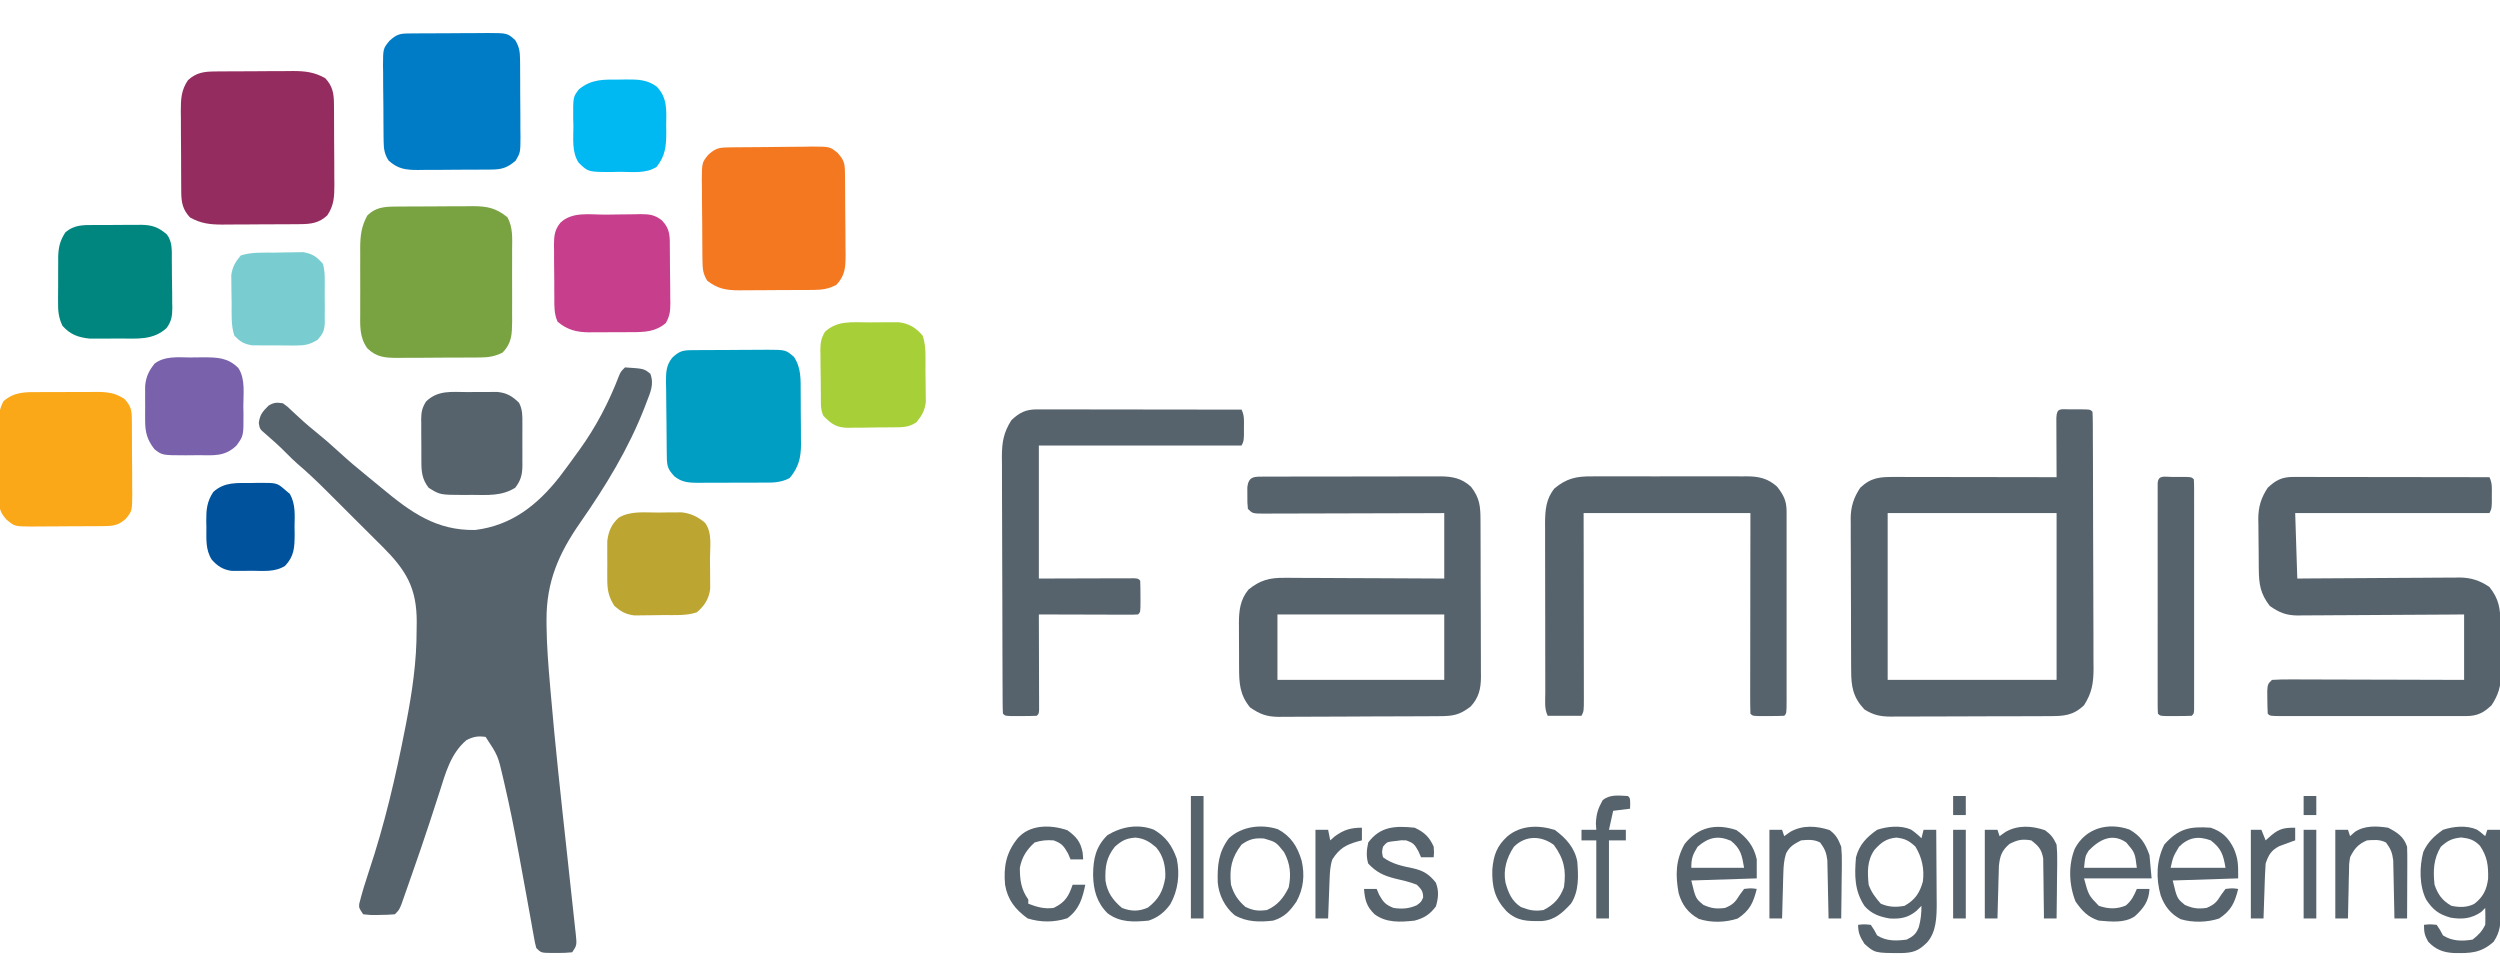 <svg xmlns="http://www.w3.org/2000/svg" width="1184" height="462"><path d="M0 0 C8.974 0.579 8.974 0.579 12 3 C13.882 7.97 12 11.871 10.188 16.562 C9.871 17.395 9.555 18.227 9.229 19.084 C1.568 38.702 -9.221 56.305 -21.22 73.53 C-31.41 88.184 -37.272 101.583 -37.168 119.719 C-37.165 120.542 -37.161 121.366 -37.158 122.214 C-37.061 131.68 -36.323 141.074 -35.5 150.5 C-35.376 151.963 -35.376 151.963 -35.25 153.455 C-33.1 178.773 -30.312 204.031 -27.56 229.289 C-26.913 235.228 -26.271 241.167 -25.635 247.106 C-25.298 250.25 -24.956 253.394 -24.606 256.537 C-24.272 259.54 -23.95 262.545 -23.633 265.551 C-23.535 266.39 -23.438 267.23 -23.338 268.095 C-22.772 273.657 -22.772 273.657 -25 277 C-27.594 277.277 -29.913 277.373 -32.5 277.312 C-33.534 277.317 -33.534 277.317 -34.59 277.322 C-39.733 277.267 -39.733 277.267 -42 275 C-42.611 272.721 -42.611 272.721 -43.126 269.833 C-43.323 268.748 -43.521 267.663 -43.725 266.545 C-43.933 265.359 -44.141 264.174 -44.355 262.953 C-44.814 260.423 -45.273 257.893 -45.732 255.363 C-45.973 254.022 -46.213 252.682 -46.453 251.342 C-47.667 244.564 -48.917 237.793 -50.172 231.023 C-50.295 230.361 -50.417 229.698 -50.544 229.015 C-52.479 218.587 -54.53 208.204 -56.938 197.875 C-57.195 196.75 -57.452 195.625 -57.718 194.466 C-60.159 183.886 -60.159 183.886 -66 175 C-69.704 174.495 -71.69 174.848 -75.062 176.5 C-82.579 182.897 -84.931 191.98 -87.821 201.051 C-89.096 205.047 -90.408 209.03 -91.715 213.016 C-91.982 213.835 -92.25 214.654 -92.526 215.497 C-95.197 223.655 -97.986 231.77 -100.833 239.868 C-101.36 241.369 -101.884 242.87 -102.406 244.372 C-103.132 246.461 -103.866 248.547 -104.602 250.633 C-105.017 251.818 -105.433 253.002 -105.862 254.223 C-107 257 -107 257 -109 259 C-111.548 259.225 -113.953 259.324 -116.5 259.312 C-117.19 259.329 -117.879 259.345 -118.59 259.361 C-120.594 259.363 -120.594 259.363 -124 259 C-126 256 -126 256 -125.885 254.127 C-124.594 248.99 -123.073 243.972 -121.386 238.95 C-113.915 216.696 -108.614 193.954 -104.125 170.938 C-103.98 170.195 -103.834 169.452 -103.684 168.687 C-100.804 153.875 -98.647 139.325 -98.688 124.188 C-98.671 122.956 -98.655 121.724 -98.639 120.455 C-98.63 104.449 -103.646 96.144 -114.726 85.022 C-115.566 84.189 -116.407 83.355 -117.273 82.496 C-118.156 81.614 -119.039 80.732 -119.948 79.823 C-122.279 77.496 -124.614 75.173 -126.952 72.853 C-129.311 70.506 -131.663 68.152 -134.016 65.799 C-135.83 63.989 -137.645 62.18 -139.461 60.371 C-140.298 59.535 -141.134 58.7 -141.996 57.839 C-146.288 53.581 -150.641 49.464 -155.244 45.544 C-157.077 43.933 -158.792 42.242 -160.5 40.5 C-163.656 37.286 -166.986 34.321 -170.398 31.383 C-172.974 29.159 -172.974 29.159 -173.438 26.312 C-172.901 22.25 -171.601 20.924 -168.801 18.102 C-166.302 16.573 -164.886 16.542 -162 17 C-159.711 18.652 -159.711 18.652 -157.375 20.938 C-153.87 24.261 -150.332 27.417 -146.562 30.438 C-142.759 33.513 -139.099 36.688 -135.5 40 C-131.147 43.997 -126.689 47.802 -122.086 51.508 C-119.741 53.402 -117.417 55.313 -115.102 57.242 C-101.456 68.569 -89.46 77.318 -71 77 C-53.81 74.927 -41.538 65.234 -31.108 51.992 C-28.337 48.377 -25.657 44.7 -23 41 C-22.537 40.364 -22.073 39.728 -21.596 39.073 C-13.781 28.265 -7.658 16.526 -2.875 4.07 C-2 2 -2 2 0 0 Z " fill="#56636C" transform="translate(296,174)"></path><path d="M0 0 C0.881 0.002 1.762 0.005 2.67 0.008 C3.597 0.002 4.524 -0.003 5.479 -0.008 C8.556 -0.022 11.633 -0.021 14.71 -0.019 C16.845 -0.023 18.98 -0.027 21.115 -0.032 C25.598 -0.039 30.08 -0.039 34.562 -0.034 C40.304 -0.028 46.045 -0.045 51.786 -0.068 C56.199 -0.083 60.612 -0.083 65.025 -0.08 C67.141 -0.081 69.257 -0.086 71.373 -0.096 C74.337 -0.109 77.3 -0.102 80.264 -0.09 C81.137 -0.098 82.01 -0.105 82.909 -0.113 C88.623 -0.064 92.981 0.779 97.37 4.782 C101.556 10.158 101.878 14.083 101.887 20.697 C101.894 21.986 101.894 21.986 101.902 23.3 C101.916 26.144 101.923 28.989 101.929 31.833 C101.934 33.81 101.94 35.786 101.946 37.763 C101.956 41.91 101.962 46.057 101.966 50.204 C101.971 55.513 101.995 60.823 102.024 66.132 C102.042 70.217 102.048 74.301 102.049 78.386 C102.052 80.343 102.06 82.3 102.073 84.257 C102.09 86.998 102.088 89.738 102.082 92.479 C102.091 93.285 102.1 94.091 102.11 94.921 C102.069 100.449 101.106 104.732 97.19 108.927 C91.88 112.988 88.826 113.438 82.256 113.459 C81.379 113.466 80.503 113.472 79.6 113.479 C76.69 113.499 73.78 113.51 70.87 113.52 C69.38 113.527 69.38 113.527 67.86 113.533 C62.6 113.554 57.34 113.568 52.08 113.577 C46.65 113.588 41.221 113.623 35.792 113.663 C31.615 113.689 27.438 113.697 23.26 113.701 C21.259 113.705 19.258 113.717 17.257 113.736 C14.452 113.76 11.648 113.759 8.842 113.752 C8.019 113.765 7.197 113.778 6.349 113.791 C0.677 113.74 -2.608 112.548 -7.274 109.282 C-12.156 103.245 -12.431 97.91 -12.442 90.384 C-12.446 89.631 -12.449 88.877 -12.453 88.101 C-12.458 86.513 -12.46 84.924 -12.46 83.336 C-12.462 80.922 -12.48 78.509 -12.499 76.095 C-12.502 74.545 -12.504 72.996 -12.505 71.446 C-12.512 70.732 -12.519 70.019 -12.527 69.283 C-12.5 63.31 -11.869 58.231 -8.024 53.532 C-2.506 49.017 2.089 47.842 9.118 47.942 C9.938 47.941 10.758 47.941 11.603 47.94 C14.298 47.942 16.992 47.966 19.686 47.989 C21.561 47.995 23.436 47.999 25.311 48.002 C30.233 48.013 35.155 48.043 40.077 48.076 C45.104 48.107 50.132 48.121 55.159 48.136 C65.015 48.168 74.87 48.221 84.726 48.282 C84.726 38.052 84.726 27.822 84.726 17.282 C81.979 17.293 79.233 17.303 76.404 17.314 C67.347 17.347 58.291 17.369 49.234 17.386 C43.741 17.396 38.249 17.41 32.756 17.433 C27.458 17.455 22.161 17.467 16.864 17.472 C14.839 17.476 12.814 17.483 10.79 17.494 C7.962 17.508 5.134 17.51 2.306 17.509 C1.462 17.516 0.619 17.524 -0.251 17.531 C-6.046 17.51 -6.046 17.51 -8.274 15.282 C-8.54 12.313 -8.54 12.313 -8.524 8.782 C-8.53 7.617 -8.535 6.452 -8.54 5.251 C-8.03 -0.448 -5.001 0.044 0 0 Z M5.726 65.282 C5.726 75.512 5.726 85.742 5.726 96.282 C31.796 96.282 57.866 96.282 84.726 96.282 C84.726 86.052 84.726 75.822 84.726 65.282 C58.656 65.282 32.586 65.282 5.726 65.282 Z " fill="#56636C" transform="translate(599.274,225.718)"></path><path d="M0 0 C0.703 0.004 1.405 0.008 2.129 0.012 C2.831 0.008 3.534 0.004 4.258 0 C9.502 0.01 9.502 0.01 10.629 1.137 C10.734 2.814 10.769 4.496 10.776 6.176 C10.783 7.268 10.79 8.361 10.798 9.486 C10.8 10.694 10.803 11.903 10.806 13.149 C10.812 14.414 10.819 15.679 10.826 16.982 C10.843 20.464 10.854 23.946 10.862 27.427 C10.867 29.604 10.873 31.78 10.88 33.956 C10.899 40.767 10.913 47.578 10.921 54.389 C10.931 62.246 10.957 70.102 10.998 77.959 C11.028 84.033 11.043 90.107 11.046 96.181 C11.048 99.808 11.057 103.434 11.082 107.061 C11.11 111.114 11.106 115.166 11.099 119.219 C11.112 120.414 11.124 121.608 11.138 122.839 C11.095 129.75 10.367 134.269 6.629 140.137 C1.42 145.092 -2.966 145.288 -9.878 145.298 C-10.747 145.303 -11.615 145.308 -12.51 145.313 C-15.387 145.328 -18.264 145.334 -21.141 145.34 C-23.14 145.346 -25.139 145.351 -27.138 145.357 C-31.332 145.368 -35.526 145.373 -39.72 145.377 C-45.09 145.382 -50.46 145.406 -55.83 145.435 C-59.961 145.454 -64.092 145.459 -68.222 145.46 C-70.202 145.463 -72.181 145.471 -74.161 145.484 C-76.933 145.502 -79.704 145.5 -82.476 145.493 C-83.291 145.502 -84.106 145.512 -84.946 145.521 C-89.828 145.485 -93.128 144.806 -97.371 142.137 C-102.742 136.468 -103.67 131.328 -103.662 123.71 C-103.668 122.873 -103.675 122.037 -103.682 121.175 C-103.701 118.416 -103.705 115.657 -103.707 112.898 C-103.713 110.974 -103.72 109.05 -103.727 107.126 C-103.739 103.093 -103.743 99.061 -103.742 95.029 C-103.741 89.874 -103.769 84.72 -103.803 79.565 C-103.826 75.59 -103.83 71.616 -103.828 67.641 C-103.831 65.741 -103.84 63.841 -103.855 61.942 C-103.875 59.278 -103.869 56.616 -103.857 53.952 C-103.868 53.175 -103.879 52.398 -103.891 51.598 C-103.828 46.036 -102.448 41.796 -99.371 37.137 C-94.252 32.268 -90.024 31.992 -83.228 32.023 C-81.984 32.023 -81.984 32.023 -80.714 32.023 C-77.971 32.023 -75.228 32.031 -72.484 32.039 C-70.583 32.041 -68.682 32.042 -66.78 32.043 C-61.774 32.047 -56.768 32.057 -51.762 32.068 C-46.655 32.078 -41.547 32.083 -36.439 32.088 C-26.417 32.099 -16.394 32.116 -6.371 32.137 C-6.376 31.203 -6.382 30.269 -6.387 29.307 C-6.404 25.854 -6.417 22.4 -6.426 18.947 C-6.431 17.45 -6.438 15.954 -6.447 14.457 C-6.459 12.31 -6.464 10.163 -6.469 8.016 C-6.474 6.722 -6.479 5.429 -6.485 4.096 C-6.294 -0.88 -4.506 0.009 0 0 Z M-86.371 49.137 C-86.371 75.207 -86.371 101.277 -86.371 128.137 C-59.971 128.137 -33.571 128.137 -6.371 128.137 C-6.371 102.067 -6.371 75.997 -6.371 49.137 C-32.771 49.137 -59.171 49.137 -86.371 49.137 Z " fill="#56636C" transform="translate(980.371,193.863)"></path><path d="M0 0 C0.82 -0.001 1.641 -0.003 2.486 -0.004 C3.382 -0.001 4.278 0.003 5.202 0.007 C6.621 0.007 6.621 0.007 8.07 0.006 C11.203 0.007 14.336 0.015 17.468 0.023 C19.639 0.024 21.809 0.026 23.98 0.027 C29.696 0.031 35.412 0.041 41.128 0.052 C46.96 0.062 52.791 0.066 58.623 0.071 C70.067 0.082 81.512 0.099 92.957 0.12 C94.383 2.972 94.089 5.445 94.082 8.62 C94.086 10.368 94.086 10.368 94.09 12.152 C93.957 15.12 93.957 15.12 92.957 17.12 C62.597 17.12 32.237 17.12 0.957 17.12 C1.452 32.465 1.452 32.465 1.957 48.12 C4.429 48.099 6.902 48.078 9.449 48.057 C17.635 47.99 25.821 47.946 34.008 47.913 C38.969 47.892 43.93 47.864 48.892 47.818 C53.683 47.775 58.475 47.751 63.267 47.741 C65.091 47.733 66.915 47.719 68.74 47.697 C71.303 47.668 73.866 47.664 76.429 47.666 C77.177 47.652 77.924 47.637 78.694 47.623 C84.137 47.665 88.441 49.022 92.957 52.12 C97.543 57.883 98.13 62.51 98.195 69.663 C98.203 70.506 98.211 71.348 98.219 72.216 C98.233 74.001 98.244 75.785 98.252 77.57 C98.263 79.386 98.284 81.203 98.313 83.019 C98.356 85.651 98.372 88.281 98.383 90.913 C98.4 91.716 98.418 92.518 98.436 93.345 C98.414 99.048 97.139 103.35 93.957 108.12 C90.157 111.735 87.143 113.244 81.92 113.247 C80.692 113.251 80.692 113.251 79.439 113.256 C78.097 113.253 78.097 113.253 76.728 113.25 C75.783 113.251 74.838 113.253 73.864 113.255 C70.736 113.259 67.608 113.256 64.48 113.253 C62.312 113.254 60.144 113.255 57.976 113.256 C53.431 113.257 48.887 113.255 44.342 113.251 C38.503 113.245 32.664 113.248 26.825 113.254 C22.349 113.258 17.873 113.257 13.396 113.254 C11.243 113.253 9.089 113.254 6.935 113.257 C3.932 113.259 0.93 113.255 -2.073 113.25 C-3.421 113.253 -3.421 113.253 -4.796 113.256 C-10.929 113.235 -10.929 113.235 -12.043 112.12 C-12.169 109.81 -12.219 107.496 -12.231 105.183 C-12.245 103.916 -12.259 102.648 -12.274 101.343 C-12.043 98.12 -12.043 98.12 -10.043 96.12 C-7.151 95.932 -4.355 95.869 -1.463 95.893 C-0.575 95.893 0.313 95.893 1.228 95.892 C4.171 95.894 7.115 95.909 10.058 95.925 C12.096 95.929 14.133 95.932 16.17 95.934 C21.54 95.941 26.909 95.961 32.278 95.983 C37.754 96.003 43.231 96.013 48.707 96.023 C59.457 96.044 70.207 96.079 80.957 96.12 C80.957 85.89 80.957 75.66 80.957 65.12 C78.418 65.141 75.88 65.162 73.265 65.184 C64.867 65.25 56.47 65.294 48.072 65.328 C42.981 65.348 37.891 65.377 32.801 65.422 C27.886 65.466 22.971 65.489 18.056 65.5 C16.184 65.507 14.311 65.522 12.439 65.543 C9.81 65.572 7.183 65.576 4.554 65.574 C3.785 65.589 3.015 65.603 2.222 65.618 C-3.297 65.576 -6.497 64.281 -11.043 61.12 C-15.566 55.288 -16.216 50.764 -16.282 43.577 C-16.29 42.735 -16.298 41.892 -16.306 41.024 C-16.32 39.24 -16.331 37.455 -16.338 35.671 C-16.35 33.854 -16.37 32.038 -16.4 30.222 C-16.443 27.59 -16.459 24.959 -16.469 22.327 C-16.487 21.525 -16.504 20.723 -16.522 19.896 C-16.5 14.192 -15.225 9.89 -12.043 5.12 C-8.24 1.503 -5.228 -0.007 0 0 Z " fill="#56636C" transform="translate(1086.043,225.88)"></path><path d="M0 0 C0.859 -0.005 1.719 -0.011 2.604 -0.016 C5.432 -0.029 8.26 -0.02 11.088 -0.01 C13.06 -0.012 15.033 -0.015 17.005 -0.019 C21.134 -0.023 25.263 -0.017 29.392 -0.003 C34.678 0.014 39.964 0.004 45.25 -0.014 C49.321 -0.025 53.393 -0.021 57.464 -0.013 C59.413 -0.011 61.362 -0.014 63.311 -0.021 C66.037 -0.028 68.762 -0.017 71.488 0 C72.289 -0.006 73.091 -0.012 73.916 -0.018 C79.424 0.044 83.672 1.042 87.889 4.888 C90.961 8.833 92.369 11.566 92.371 16.539 C92.375 17.805 92.375 17.805 92.38 19.096 C92.377 20.481 92.377 20.481 92.374 21.893 C92.376 23.354 92.376 23.354 92.379 24.845 C92.383 28.07 92.38 31.296 92.377 34.521 C92.378 36.756 92.379 38.992 92.38 41.227 C92.381 45.913 92.379 50.598 92.375 55.284 C92.369 61.305 92.372 67.326 92.378 73.346 C92.382 77.962 92.381 82.577 92.378 87.192 C92.377 89.413 92.378 91.634 92.38 93.855 C92.383 96.951 92.379 100.047 92.374 103.143 C92.376 104.069 92.378 104.996 92.38 105.951 C92.358 112.274 92.358 112.274 91.244 113.388 C88.733 113.488 86.255 113.527 83.744 113.513 C83.042 113.517 82.339 113.521 81.615 113.525 C76.371 113.515 76.371 113.515 75.244 112.388 C75.149 109.436 75.119 106.507 75.131 103.554 C75.13 102.627 75.13 101.7 75.13 100.746 C75.131 97.667 75.139 94.588 75.146 91.509 C75.148 89.381 75.15 87.252 75.151 85.124 C75.155 79.51 75.164 73.895 75.175 68.281 C75.187 61.551 75.192 54.822 75.198 48.092 C75.208 37.857 75.227 27.623 75.244 17.388 C49.174 17.388 23.104 17.388 -3.756 17.388 C-3.744 24.151 -3.733 30.913 -3.721 37.88 C-3.716 42.155 -3.711 46.43 -3.707 50.705 C-3.701 57.495 -3.694 64.286 -3.68 71.076 C-3.67 76.549 -3.664 82.021 -3.661 87.493 C-3.659 89.585 -3.656 91.677 -3.65 93.768 C-3.643 96.69 -3.642 99.611 -3.642 102.532 C-3.639 103.404 -3.635 104.276 -3.631 105.174 C-3.642 111.16 -3.642 111.16 -4.756 113.388 C-10.036 113.388 -15.316 113.388 -20.756 113.388 C-22.445 110.01 -21.903 106.176 -21.901 102.46 C-21.904 101.534 -21.908 100.609 -21.911 99.656 C-21.921 96.583 -21.923 93.511 -21.924 90.439 C-21.927 88.306 -21.93 86.174 -21.934 84.041 C-21.94 79.563 -21.942 75.084 -21.941 70.606 C-21.941 64.874 -21.955 59.142 -21.972 53.41 C-21.983 49.001 -21.985 44.593 -21.985 40.184 C-21.986 38.071 -21.99 35.959 -21.998 33.846 C-22.008 30.885 -22.005 27.924 -21.999 24.964 C-22.004 24.094 -22.01 23.225 -22.016 22.329 C-21.983 16.038 -21.63 10.679 -17.506 5.638 C-11.752 0.93 -7.189 -0.054 0 0 Z " fill="#56636C" transform="translate(753.756,225.612)"></path><path d="M0 0 C0.978 -0.01 1.956 -0.019 2.964 -0.029 C4.015 -0.033 5.066 -0.038 6.149 -0.042 C7.237 -0.048 8.324 -0.053 9.445 -0.059 C11.745 -0.069 14.046 -0.075 16.347 -0.079 C19.856 -0.089 23.365 -0.12 26.874 -0.151 C29.111 -0.158 31.349 -0.163 33.587 -0.167 C35.154 -0.186 35.154 -0.186 36.753 -0.204 C42.645 -0.187 46.88 0.291 52.067 3.161 C55.524 6.849 56.191 10.239 56.228 15.18 C56.238 16.201 56.247 17.223 56.257 18.275 C56.262 19.378 56.266 20.482 56.27 21.618 C56.276 22.754 56.282 23.89 56.288 25.06 C56.297 27.465 56.304 29.87 56.307 32.275 C56.317 35.949 56.348 39.622 56.38 43.296 C56.386 45.632 56.391 47.969 56.395 50.306 C56.408 51.403 56.42 52.5 56.433 53.63 C56.416 59.215 56.298 63.373 53.067 68.161 C49.144 71.831 45.359 72.281 40.134 72.322 C39.156 72.332 38.178 72.341 37.17 72.351 C36.119 72.356 35.068 72.36 33.985 72.364 C32.898 72.37 31.81 72.376 30.69 72.382 C28.389 72.391 26.088 72.398 23.788 72.401 C20.278 72.411 16.77 72.442 13.26 72.474 C11.023 72.48 8.785 72.485 6.548 72.489 C5.503 72.502 4.458 72.514 3.381 72.527 C-2.51 72.509 -6.745 72.032 -11.933 69.161 C-15.39 65.474 -16.056 62.083 -16.094 57.142 C-16.104 56.121 -16.113 55.099 -16.123 54.047 C-16.127 52.944 -16.132 51.841 -16.136 50.704 C-16.142 49.568 -16.147 48.433 -16.153 47.263 C-16.163 44.858 -16.169 42.453 -16.173 40.048 C-16.183 36.374 -16.214 32.7 -16.245 29.026 C-16.252 26.69 -16.257 24.353 -16.261 22.017 C-16.273 20.92 -16.286 19.822 -16.298 18.692 C-16.282 13.107 -16.163 8.949 -12.933 4.161 C-9.01 0.491 -5.224 0.042 0 0 Z " fill="#942C60" transform="translate(101.933,33.839)"></path><path d="M0 0 C0.981 -0.01 1.963 -0.019 2.974 -0.029 C4.555 -0.035 4.555 -0.035 6.168 -0.042 C7.803 -0.051 7.803 -0.051 9.471 -0.059 C11.776 -0.069 14.081 -0.075 16.386 -0.079 C19.906 -0.089 23.426 -0.12 26.946 -0.151 C29.187 -0.158 31.428 -0.163 33.668 -0.167 C34.719 -0.179 35.769 -0.192 36.851 -0.204 C43.725 -0.184 47.955 0.625 53.393 5.079 C56.05 10.017 55.621 14.952 55.583 20.47 C55.588 22.269 55.588 22.269 55.594 24.105 C55.597 26.639 55.589 29.173 55.573 31.707 C55.551 35.581 55.573 39.453 55.598 43.327 C55.596 45.791 55.59 48.256 55.583 50.72 C55.591 51.876 55.599 53.033 55.607 54.224 C55.535 60.422 55.478 64.602 51.051 69.161 C47.509 70.893 44.636 71.419 40.714 71.452 C39.672 71.464 38.631 71.477 37.558 71.49 C36.443 71.493 35.329 71.495 34.18 71.497 C32.448 71.507 32.448 71.507 30.68 71.517 C28.24 71.527 25.8 71.532 23.36 71.532 C19.631 71.536 15.903 71.572 12.174 71.61 C9.801 71.616 7.428 71.62 5.055 71.622 C3.386 71.644 3.386 71.644 1.683 71.666 C-4.295 71.63 -8.426 71.515 -12.949 67.161 C-16.815 61.842 -16.384 56.199 -16.347 49.884 C-16.35 48.799 -16.353 47.714 -16.356 46.597 C-16.358 44.308 -16.352 42.019 -16.34 39.731 C-16.324 36.239 -16.34 32.748 -16.359 29.257 C-16.357 27.028 -16.353 24.8 -16.347 22.571 C-16.353 21.533 -16.359 20.494 -16.366 19.424 C-16.309 13.563 -15.789 9.328 -12.949 4.161 C-9.105 0.441 -5.184 0.041 0 0 Z " fill="#79A341" transform="translate(186.949,97.839)"></path><path d="M0 0 C0.854 -0.001 1.708 -0.003 2.588 -0.004 C3.521 -0.001 4.455 0.003 5.417 0.007 C6.895 0.007 6.895 0.007 8.403 0.006 C11.666 0.007 14.929 0.015 18.192 0.023 C20.452 0.024 22.712 0.026 24.972 0.027 C30.925 0.031 36.878 0.041 42.831 0.052 C48.903 0.062 54.976 0.066 61.049 0.071 C72.968 0.082 84.886 0.099 96.805 0.12 C98.231 2.972 97.937 5.445 97.93 8.62 C97.934 10.368 97.934 10.368 97.938 12.152 C97.805 15.12 97.805 15.12 96.805 17.12 C65.125 17.12 33.445 17.12 0.805 17.12 C0.805 37.91 0.805 58.7 0.805 80.12 C16.228 80.081 16.228 80.081 31.65 80.03 C33.576 80.027 35.501 80.025 37.426 80.023 C38.941 80.015 38.941 80.015 40.486 80.007 C41.44 80.007 42.394 80.007 43.377 80.007 C44.21 80.005 45.042 80.002 45.9 80 C47.805 80.12 47.805 80.12 48.805 81.12 C48.905 83.632 48.944 86.109 48.93 88.62 C48.934 89.323 48.938 90.025 48.942 90.749 C48.931 95.994 48.931 95.994 47.805 97.12 C46.331 97.213 44.853 97.238 43.377 97.234 C42.436 97.234 41.495 97.234 40.526 97.234 C39.503 97.228 38.48 97.223 37.426 97.218 C36.384 97.216 35.342 97.215 34.269 97.214 C30.927 97.208 27.585 97.195 24.242 97.183 C21.983 97.178 19.723 97.173 17.463 97.169 C11.91 97.158 6.358 97.141 0.805 97.12 C0.807 97.707 0.809 98.293 0.812 98.898 C0.834 104.981 0.849 111.063 0.86 117.146 C0.865 119.419 0.872 121.691 0.88 123.964 C0.892 127.223 0.898 130.482 0.903 133.741 C0.908 134.764 0.913 135.787 0.918 136.841 C0.918 138.252 0.918 138.252 0.918 139.692 C0.921 140.525 0.923 141.358 0.925 142.216 C0.805 144.12 0.805 144.12 -0.195 145.12 C-2.706 145.22 -5.184 145.259 -7.695 145.245 C-8.749 145.251 -8.749 145.251 -9.824 145.257 C-15.069 145.247 -15.069 145.247 -16.195 144.12 C-16.3 142.443 -16.335 140.761 -16.342 139.081 C-16.349 137.988 -16.357 136.896 -16.364 135.771 C-16.368 133.958 -16.368 133.958 -16.372 132.108 C-16.382 130.211 -16.382 130.211 -16.392 128.275 C-16.409 124.793 -16.42 121.311 -16.428 117.83 C-16.433 115.653 -16.439 113.477 -16.446 111.301 C-16.465 104.49 -16.479 97.679 -16.487 90.868 C-16.497 83.011 -16.523 75.155 -16.564 67.298 C-16.594 61.224 -16.609 55.15 -16.612 49.076 C-16.614 45.449 -16.623 41.823 -16.649 38.196 C-16.676 34.143 -16.672 30.091 -16.665 26.038 C-16.678 24.843 -16.691 23.649 -16.704 22.418 C-16.661 15.507 -15.933 10.988 -12.195 5.12 C-8.332 1.445 -5.3 -0.007 0 0 Z " fill="#56636C" transform="translate(491.195,193.88)"></path><path d="M0 0 C1.562 -0.024 1.562 -0.024 3.156 -0.049 C7.927 -0.093 12.697 -0.134 17.468 -0.157 C19.984 -0.174 22.5 -0.201 25.016 -0.239 C28.642 -0.294 32.267 -0.316 35.894 -0.331 C37.016 -0.353 38.138 -0.376 39.294 -0.399 C48.011 -0.376 48.011 -0.376 51.697 2.601 C54.772 6.058 55.131 7.587 55.18 12.098 C55.199 13.63 55.199 13.63 55.219 15.194 C55.226 16.302 55.234 17.41 55.241 18.552 C55.249 19.689 55.257 20.827 55.266 21.998 C55.28 24.409 55.29 26.82 55.298 29.231 C55.315 32.914 55.359 36.596 55.403 40.279 C55.413 42.62 55.422 44.961 55.429 47.302 C55.446 48.402 55.464 49.503 55.482 50.636 C55.464 56.747 55.332 60.682 51.003 65.193 C47.59 66.847 44.823 67.449 41.048 67.483 C39.611 67.503 39.611 67.503 38.145 67.522 C37.121 67.524 36.097 67.527 35.042 67.529 C33.446 67.539 33.446 67.539 31.818 67.549 C29.57 67.559 27.323 67.564 25.075 67.563 C21.647 67.568 18.22 67.604 14.792 67.642 C12.604 67.648 10.417 67.652 8.229 67.654 C6.699 67.675 6.699 67.675 5.139 67.697 C-1.099 67.658 -4.976 67.008 -9.997 63.193 C-11.963 60.121 -12.261 57.673 -12.303 54.061 C-12.319 53.039 -12.335 52.018 -12.352 50.965 C-12.357 49.867 -12.363 48.769 -12.368 47.638 C-12.382 45.937 -12.382 45.937 -12.396 44.201 C-12.41 41.802 -12.419 39.403 -12.423 37.004 C-12.435 33.338 -12.484 29.674 -12.534 26.009 C-12.544 23.677 -12.551 21.345 -12.556 19.013 C-12.575 17.919 -12.595 16.825 -12.615 15.698 C-12.565 7.204 -12.565 7.204 -9.587 3.517 C-6.109 0.396 -4.557 0.064 0 0 Z " fill="#F47820" transform="translate(344.997,69.807)"></path><path d="M0 0 C1.477 -0.014 1.477 -0.014 2.984 -0.029 C4.052 -0.033 5.119 -0.038 6.219 -0.042 C7.315 -0.048 8.41 -0.053 9.538 -0.059 C11.859 -0.069 14.18 -0.075 16.501 -0.079 C20.05 -0.089 23.598 -0.12 27.147 -0.151 C29.4 -0.158 31.654 -0.163 33.907 -0.167 C35.499 -0.186 35.499 -0.186 37.124 -0.204 C46.567 -0.176 46.567 -0.176 50.262 3.161 C52.139 6.224 52.522 8.559 52.553 12.126 C52.566 13.11 52.578 14.095 52.592 15.109 C52.594 16.167 52.596 17.224 52.598 18.313 C52.608 19.952 52.608 19.952 52.619 21.623 C52.629 23.932 52.633 26.241 52.633 28.551 C52.637 32.082 52.674 35.612 52.712 39.144 C52.718 41.388 52.722 43.632 52.723 45.876 C52.738 46.931 52.752 47.987 52.767 49.074 C52.722 56.366 52.722 56.366 50.484 60.241 C46.91 63.33 44.217 64.408 39.497 64.452 C38.085 64.471 38.085 64.471 36.645 64.49 C35.634 64.493 34.624 64.495 33.583 64.497 C32.537 64.504 31.492 64.51 30.415 64.517 C28.204 64.527 25.993 64.532 23.782 64.532 C20.407 64.536 17.032 64.572 13.657 64.61 C11.507 64.616 9.358 64.62 7.208 64.622 C5.698 64.644 5.698 64.644 4.158 64.666 C-1.614 64.628 -5.276 64.221 -9.738 60.161 C-11.602 57.143 -12 54.827 -12.044 51.304 C-12.06 50.343 -12.076 49.382 -12.092 48.391 C-12.1 46.843 -12.1 46.843 -12.109 45.263 C-12.118 44.195 -12.127 43.127 -12.136 42.027 C-12.151 39.769 -12.159 37.512 -12.163 35.254 C-12.175 31.806 -12.224 28.359 -12.275 24.911 C-12.284 22.716 -12.291 20.521 -12.296 18.325 C-12.316 17.297 -12.335 16.269 -12.355 15.209 C-12.305 7.212 -12.305 7.212 -9.328 3.526 C-5.932 0.425 -4.469 0.035 0 0 Z " fill="#007CC6" transform="translate(193.738,15.839)"></path><path d="M0 0 C0.955 -0.004 1.911 -0.009 2.895 -0.013 C4.911 -0.019 6.928 -0.019 8.944 -0.015 C12.021 -0.012 15.097 -0.035 18.174 -0.061 C20.137 -0.063 22.1 -0.064 24.062 -0.062 C24.978 -0.072 25.894 -0.081 26.838 -0.09 C31.991 -0.053 35.692 0.328 40.098 3.301 C42.783 6.266 43.478 8.181 43.518 12.158 C43.533 13.119 43.549 14.08 43.566 15.071 C43.566 16.103 43.566 17.136 43.566 18.199 C43.578 19.801 43.578 19.801 43.589 21.435 C43.6 23.692 43.603 25.95 43.599 28.208 C43.598 31.656 43.639 35.103 43.684 38.551 C43.689 40.746 43.691 42.941 43.691 45.137 C43.716 46.679 43.716 46.679 43.741 48.253 C43.664 56.25 43.664 56.25 40.748 59.936 C37.344 62.973 35.013 63.424 30.614 63.462 C29.709 63.472 28.805 63.481 27.873 63.491 C26.898 63.495 25.923 63.5 24.918 63.504 C23.411 63.512 23.411 63.512 21.873 63.521 C19.746 63.531 17.619 63.537 15.493 63.541 C12.242 63.551 8.992 63.582 5.742 63.613 C3.676 63.62 1.609 63.625 -0.457 63.629 C-1.913 63.647 -1.913 63.647 -3.399 63.666 C-11.976 63.638 -11.976 63.638 -15.902 60.301 C-18.567 57.3 -19.281 55.425 -19.306 51.428 C-19.319 50.463 -19.332 49.499 -19.345 48.505 C-19.342 47.47 -19.339 46.434 -19.336 45.367 C-19.341 44.297 -19.346 43.227 -19.352 42.124 C-19.358 39.863 -19.357 37.601 -19.348 35.339 C-19.34 31.879 -19.369 28.422 -19.4 24.963 C-19.402 22.764 -19.401 20.566 -19.398 18.367 C-19.41 17.334 -19.421 16.3 -19.432 15.235 C-19.39 10.889 -19.335 8.073 -17.184 4.234 C-11.866 -0.272 -6.681 -0.007 0 0 Z " fill="#FAA718" transform="translate(18.902,185.699)"></path><path d="M0 0 C0.945 -0.01 1.889 -0.019 2.863 -0.029 C4.399 -0.035 4.399 -0.035 5.966 -0.042 C7.542 -0.051 7.542 -0.051 9.15 -0.059 C11.376 -0.069 13.603 -0.075 15.83 -0.079 C19.234 -0.089 22.638 -0.12 26.042 -0.151 C28.204 -0.158 30.366 -0.163 32.528 -0.167 C34.055 -0.186 34.055 -0.186 35.613 -0.204 C44.557 -0.176 44.557 -0.176 48.446 3.161 C51.987 8.472 51.617 13.968 51.649 20.153 C51.655 21.017 51.661 21.882 51.666 22.772 C51.676 24.596 51.682 26.42 51.686 28.244 C51.696 31.02 51.727 33.795 51.759 36.571 C51.765 38.349 51.77 40.126 51.774 41.903 C51.787 42.726 51.799 43.55 51.812 44.398 C51.787 50.905 50.727 55.44 46.432 60.563 C41.921 62.977 37.712 62.752 32.669 62.728 C31.625 62.734 30.58 62.74 29.505 62.746 C27.3 62.753 25.095 62.75 22.891 62.738 C19.523 62.724 16.159 62.758 12.792 62.796 C10.647 62.797 8.501 62.795 6.356 62.79 C5.353 62.803 4.35 62.817 3.316 62.83 C-1.252 62.77 -4.532 62.689 -8.173 59.747 C-11.226 56.431 -11.679 54.994 -11.747 50.623 C-11.763 49.682 -11.779 48.74 -11.796 47.77 C-11.84 43.457 -11.881 39.145 -11.904 34.832 C-11.921 32.558 -11.948 30.285 -11.986 28.012 C-12.041 24.733 -12.063 21.456 -12.077 18.177 C-12.1 17.164 -12.123 16.151 -12.146 15.108 C-12.132 10.511 -12.11 7.204 -9.146 3.535 C-5.811 0.481 -4.386 0.036 0 0 Z " fill="#009EC3" transform="translate(327.554,165.839)"></path><path d="M0 0 C1.886 -0.017 3.771 -0.044 5.656 -0.082 C8.379 -0.137 11.1 -0.159 13.823 -0.173 C14.661 -0.196 15.499 -0.219 16.362 -0.242 C20.58 -0.227 23.264 0.054 26.605 2.758 C30.726 7.059 30.279 10.634 30.327 16.338 C30.335 17.234 30.343 18.129 30.352 19.052 C30.365 20.949 30.376 22.846 30.384 24.743 C30.401 27.641 30.445 30.537 30.489 33.434 C30.499 35.277 30.508 37.12 30.515 38.963 C30.532 39.828 30.55 40.693 30.568 41.584 C30.554 45.518 30.383 47.822 28.437 51.312 C23.627 55.487 18.445 55.659 12.312 55.651 C11.582 55.655 10.852 55.659 10.101 55.664 C8.565 55.67 7.03 55.67 5.494 55.666 C3.161 55.663 0.83 55.686 -1.503 55.711 C-3.002 55.714 -4.502 55.714 -6.001 55.713 C-6.69 55.723 -7.378 55.732 -8.088 55.741 C-13.864 55.687 -18.35 54.519 -22.819 50.734 C-24.543 46.971 -24.379 43.295 -24.38 39.202 C-24.387 38.312 -24.395 37.421 -24.403 36.504 C-24.414 34.623 -24.417 32.742 -24.412 30.861 C-24.411 27.992 -24.453 25.125 -24.497 22.256 C-24.502 20.426 -24.505 18.595 -24.505 16.764 C-24.521 15.911 -24.538 15.058 -24.555 14.178 C-24.506 9.933 -24.22 7.188 -21.499 3.824 C-15.839 -1.587 -7.441 0.048 0 0 Z " fill="#C73E8C" transform="translate(286.911,101.65)"></path><path d="M0 0 C1.2 -0.008 1.2 -0.008 2.424 -0.016 C4.111 -0.022 5.798 -0.021 7.485 -0.012 C10.055 -0.004 12.623 -0.033 15.193 -0.064 C16.837 -0.066 18.481 -0.065 20.125 -0.062 C21.269 -0.079 21.269 -0.079 22.436 -0.097 C27.583 -0.03 30.589 0.977 34.629 4.434 C37.409 7.997 36.97 12.371 37 16.707 C37.014 17.909 37.014 17.909 37.027 19.135 C37.042 20.828 37.051 22.521 37.054 24.214 C37.066 26.793 37.116 29.37 37.166 31.949 C37.175 33.598 37.183 35.246 37.188 36.895 C37.207 37.66 37.227 38.426 37.247 39.215 C37.214 43.091 36.841 45.702 34.469 48.842 C28.091 54.661 20.454 53.775 12.316 53.749 C10.2 53.746 8.086 53.77 5.971 53.795 C4.608 53.797 3.245 53.798 1.883 53.797 C0.659 53.8 -0.565 53.803 -1.826 53.806 C-7.346 53.226 -11.034 51.926 -14.778 47.748 C-16.647 43.86 -16.933 40.626 -16.867 36.402 C-16.869 35.648 -16.87 34.894 -16.872 34.117 C-16.87 32.53 -16.858 30.944 -16.838 29.357 C-16.809 26.94 -16.817 24.526 -16.83 22.109 C-16.824 20.561 -16.815 19.013 -16.805 17.465 C-16.808 16.749 -16.811 16.033 -16.814 15.296 C-16.726 10.618 -15.968 7.34 -13.371 3.434 C-9.302 -0.041 -5.131 -0.02 0 0 Z " fill="#00867E" transform="translate(44.371,106.566)"></path><path d="M0 0 C2.147 0.003 4.292 -0.02 6.438 -0.046 C7.812 -0.048 9.185 -0.049 10.559 -0.048 C11.8 -0.051 13.041 -0.054 14.319 -0.057 C19.131 0.481 22.565 2.61 25.653 6.316 C27.42 11.617 26.918 17.332 26.948 22.884 C26.96 24.375 26.98 25.866 27.01 27.356 C27.052 29.516 27.068 31.675 27.079 33.835 C27.093 35.125 27.108 36.415 27.123 37.745 C26.57 41.944 25.307 44.052 22.653 47.316 C18.988 49.759 16.16 49.656 11.915 49.687 C11.156 49.696 10.398 49.705 9.616 49.714 C8.012 49.729 6.407 49.738 4.802 49.741 C2.359 49.753 -0.082 49.802 -2.525 49.853 C-4.087 49.862 -5.649 49.869 -7.21 49.874 C-7.936 49.894 -8.661 49.913 -9.408 49.933 C-15.159 49.883 -17.466 48.252 -21.347 44.316 C-22.882 41.245 -22.552 38.011 -22.585 34.64 C-22.594 33.878 -22.602 33.116 -22.61 32.33 C-22.624 30.715 -22.634 29.101 -22.642 27.486 C-22.66 25.023 -22.703 22.561 -22.748 20.099 C-22.758 18.529 -22.766 16.96 -22.773 15.39 C-22.79 14.656 -22.808 13.923 -22.826 13.167 C-22.811 9.638 -22.451 7.49 -20.633 4.436 C-14.752 -1.019 -7.54 -0.023 0 0 Z " fill="#A7CF37" transform="translate(411.347,152.684)"></path><path d="M0 0 C1.272 -0.021 2.543 -0.041 3.854 -0.062 C5.084 -0.068 6.314 -0.073 7.582 -0.078 C8.705 -0.087 9.827 -0.097 10.984 -0.106 C15.346 0.379 18.628 1.959 22 4.75 C25.663 9.377 24.412 16.403 24.428 22.019 C24.437 24.111 24.468 26.201 24.5 28.293 C24.507 29.63 24.512 30.967 24.516 32.305 C24.53 34.122 24.53 34.122 24.544 35.976 C24.023 40.757 21.865 44.185 18.188 47.25 C13.112 48.942 7.789 48.515 2.473 48.545 C1.08 48.557 -0.314 48.577 -1.707 48.607 C-3.728 48.65 -5.748 48.666 -7.77 48.676 C-8.976 48.69 -10.182 48.705 -11.425 48.72 C-15.589 48.142 -17.626 46.974 -20.812 44.25 C-23.557 40.032 -24.196 36.736 -24.211 31.75 C-24.217 29.925 -24.217 29.925 -24.223 28.062 C-24.211 26.804 -24.199 25.546 -24.188 24.25 C-24.199 22.992 -24.211 21.734 -24.223 20.438 C-24.219 19.221 -24.215 18.004 -24.211 16.75 C-24.208 15.647 -24.204 14.543 -24.201 13.406 C-23.648 8.916 -22.184 5.493 -18.812 2.438 C-13.119 -0.943 -6.406 0.026 0 0 Z " fill="#BCA631" transform="translate(311.812,242.75)"></path><path d="M0 0 C2.155 0.003 4.309 -0.02 6.465 -0.046 C7.843 -0.048 9.221 -0.049 10.599 -0.048 C11.846 -0.051 13.094 -0.054 14.378 -0.057 C18.888 0.445 21.293 1.932 24.516 5.039 C26.215 8.229 26.158 11.222 26.127 14.749 C26.13 15.464 26.132 16.179 26.135 16.916 C26.137 18.424 26.132 19.933 26.119 21.442 C26.103 23.742 26.119 26.041 26.138 28.341 C26.136 29.81 26.133 31.28 26.127 32.749 C26.136 33.774 26.136 33.774 26.145 34.82 C26.082 39.149 25.383 41.88 22.728 45.316 C16.365 49.319 9.55 48.762 2.228 48.691 C1.031 48.702 -0.167 48.714 -1.401 48.726 C-12.912 48.688 -12.912 48.688 -18.272 45.316 C-21.376 41.289 -21.727 37.711 -21.705 32.784 C-21.711 32.071 -21.716 31.357 -21.721 30.622 C-21.728 29.119 -21.726 27.617 -21.718 26.114 C-21.709 23.822 -21.738 21.533 -21.77 19.241 C-21.771 17.777 -21.771 16.312 -21.768 14.847 C-21.779 14.167 -21.79 13.486 -21.802 12.785 C-21.752 9.348 -21.328 7.405 -19.491 4.47 C-13.846 -1.01 -7.43 -0.023 0 0 Z " fill="#56636C" transform="translate(221.272,185.684)"></path><path d="M0 0 C2.045 0.019 4.084 -0.02 6.128 -0.065 C13.005 -0.048 18.004 -0.005 23.015 5.028 C26.398 10.194 25.338 17.173 25.365 23.082 C25.385 24.206 25.406 25.33 25.427 26.488 C25.477 37.101 25.477 37.101 22.115 41.707 C16.674 46.982 11.488 46.351 4.25 46.283 C2.185 46.269 0.126 46.303 -1.938 46.342 C-13.032 46.325 -13.032 46.325 -16.702 43.484 C-20.169 39.074 -21.138 35.497 -21.151 29.926 C-21.154 28.836 -21.156 27.747 -21.159 26.625 C-21.151 25.497 -21.143 24.369 -21.135 23.207 C-21.143 22.079 -21.151 20.951 -21.159 19.789 C-21.156 18.7 -21.154 17.61 -21.151 16.488 C-21.149 15.499 -21.147 14.509 -21.144 13.49 C-20.737 9.11 -19.41 6.37 -16.694 2.937 C-11.941 -0.737 -5.732 -0.072 0 0 Z " fill="#7961AB" transform="translate(89.885,169.293)"></path><path d="M0 0 C0.703 0.004 1.405 0.008 2.129 0.012 C2.831 0.008 3.534 0.004 4.258 0 C9.502 0.01 9.502 0.01 10.629 1.137 C10.727 2.577 10.755 4.021 10.756 5.464 C10.759 6.398 10.762 7.332 10.764 8.294 C10.762 9.327 10.76 10.36 10.758 11.424 C10.76 12.505 10.762 13.586 10.764 14.7 C10.768 18.294 10.765 21.887 10.762 25.48 C10.762 27.965 10.763 30.45 10.765 32.935 C10.766 38.82 10.763 44.705 10.757 50.59 C10.754 55.29 10.755 59.991 10.759 64.692 C10.765 71.157 10.766 77.623 10.763 84.089 C10.762 86.561 10.763 89.033 10.765 91.505 C10.768 94.953 10.764 98.401 10.758 101.85 C10.76 102.882 10.762 103.915 10.764 104.979 C10.76 106.38 10.76 106.38 10.756 107.809 C10.756 108.626 10.755 109.442 10.755 110.283 C10.629 112.137 10.629 112.137 9.629 113.137 C7.118 113.236 4.64 113.276 2.129 113.262 C1.426 113.266 0.724 113.269 0 113.273 C-5.244 113.263 -5.244 113.263 -6.371 112.137 C-6.469 110.697 -6.497 109.252 -6.498 107.809 C-6.501 106.875 -6.504 105.941 -6.507 104.979 C-6.505 103.946 -6.503 102.914 -6.5 101.85 C-6.502 100.768 -6.504 99.687 -6.506 98.573 C-6.51 94.98 -6.507 91.386 -6.504 87.793 C-6.505 85.308 -6.506 82.823 -6.507 80.339 C-6.508 74.454 -6.505 68.569 -6.5 62.684 C-6.496 57.983 -6.497 53.282 -6.501 48.582 C-6.507 42.116 -6.508 35.65 -6.505 29.185 C-6.504 26.713 -6.505 24.241 -6.507 21.769 C-6.51 18.32 -6.506 14.872 -6.5 11.424 C-6.503 10.391 -6.505 9.358 -6.507 8.294 C-6.504 7.36 -6.501 6.426 -6.498 5.464 C-6.498 4.648 -6.497 3.832 -6.497 2.991 C-6.225 -1.01 -3.349 0.006 0 0 Z " fill="#56636C" transform="translate(1028.371,225.863)"></path><path d="M0 0 C1.394 -0.017 2.787 -0.044 4.181 -0.082 C6.202 -0.137 8.221 -0.159 10.243 -0.173 C11.449 -0.193 12.656 -0.213 13.898 -0.233 C18.387 0.54 20.272 1.957 23.286 5.35 C23.904 8.151 24.133 10.09 24.083 12.881 C24.089 13.595 24.094 14.308 24.1 15.044 C24.104 16.546 24.093 18.049 24.068 19.552 C24.036 21.845 24.068 24.131 24.106 26.424 C24.102 27.889 24.095 29.354 24.083 30.819 C24.101 31.839 24.101 31.839 24.12 32.88 C24.004 36.817 23.324 38.307 20.686 41.281 C16.785 43.655 14.626 43.982 10.094 43.979 C9.093 43.983 9.093 43.983 8.071 43.986 C6.668 43.985 5.266 43.972 3.863 43.947 C1.725 43.913 -0.41 43.926 -2.548 43.946 C-3.917 43.939 -5.286 43.929 -6.656 43.917 C-7.89 43.906 -9.124 43.895 -10.396 43.884 C-14.296 43.257 -15.963 42.141 -18.714 39.35 C-20.366 34.396 -19.978 29.252 -20.009 24.063 C-20.026 22.055 -20.07 20.047 -20.115 18.04 C-20.123 16.764 -20.131 15.488 -20.14 14.174 C-20.154 13.01 -20.169 11.845 -20.184 10.646 C-19.611 6.625 -18.273 4.472 -15.714 1.35 C-10.637 -0.342 -5.317 0.046 0 0 Z " fill="#79CDD0" transform="translate(129.714,119.65)"></path><path d="M0 0 C1.024 -0.016 2.048 -0.032 3.104 -0.049 C8.597 -0.052 12.975 -0.055 17.562 3.312 C22.774 8.671 22.16 14.717 22.062 21.75 C22.078 22.857 22.093 23.963 22.109 25.104 C22.078 31.676 21.661 36.066 17.562 41.312 C12.46 44.669 6.056 43.681 0.188 43.688 C-1.642 43.724 -1.642 43.724 -3.508 43.762 C-14.857 43.799 -14.857 43.799 -19.438 39.312 C-22.735 34.129 -21.847 27.863 -21.875 21.938 C-21.908 20.718 -21.941 19.499 -21.975 18.242 C-22.035 8.214 -22.035 8.214 -19.223 4.586 C-13.198 -0.332 -7.457 -0.023 0 0 Z " fill="#00B9F2" transform="translate(293.438,37.688)"></path><path d="M0 0 C1.491 -0.031 1.491 -0.031 3.012 -0.062 C12.28 -0.112 12.28 -0.112 16.125 3.25 C16.878 3.88 17.631 4.511 18.406 5.16 C21.167 10.124 20.702 15.109 20.625 20.688 C20.64 21.807 20.656 22.927 20.672 24.08 C20.642 30.367 20.545 34.588 16.125 39.25 C11.231 42.32 5.775 41.579 0.188 41.562 C-1.44 41.587 -1.44 41.587 -3.1 41.611 C-4.673 41.612 -4.673 41.612 -6.277 41.613 C-7.231 41.616 -8.185 41.619 -9.168 41.622 C-13.262 41.059 -15.927 39.333 -18.625 36.25 C-21.63 31.442 -21.095 26.411 -21.125 20.938 C-21.146 20 -21.166 19.062 -21.188 18.096 C-21.218 12.713 -20.928 8.889 -17.875 4.25 C-12.543 -0.582 -6.801 0.035 0 0 Z " fill="#00529C" transform="translate(118.875,228.75)"></path><path d="M0 0 C1.818 1.221 3.431 2.591 4.98 4.141 C5.31 2.821 5.64 1.501 5.98 0.141 C7.96 0.141 9.94 0.141 11.98 0.141 C12.03 5.976 12.066 11.81 12.09 17.646 C12.1 19.628 12.114 21.61 12.131 23.593 C12.156 26.453 12.167 29.312 12.176 32.172 C12.186 33.049 12.196 33.927 12.207 34.831 C12.208 41.165 12.097 48.566 7.605 53.516 C3.607 57.514 1.009 58.397 -4.706 58.521 C-17.098 58.49 -17.098 58.49 -22.02 54.141 C-24.097 50.857 -25.02 49.024 -25.02 45.141 C-22.207 44.828 -22.207 44.828 -19.02 45.141 C-17.395 47.516 -17.395 47.516 -16.02 50.141 C-11.651 52.944 -7.035 52.775 -2.02 52.141 C1.088 50.587 2.458 49.49 3.719 46.234 C4.682 42.723 4.98 39.819 4.98 36.141 C4.176 36.945 3.372 37.749 2.543 38.578 C-1.369 41.801 -5.023 42.412 -10.02 42.141 C-14.825 41.32 -18.682 39.982 -21.957 36.266 C-26.813 28.909 -26.746 21.686 -26.02 13.141 C-24.421 7.136 -21.013 3.646 -16.02 0.141 C-11.062 -1.512 -4.906 -2.088 0 0 Z M-17.27 9.641 C-20.82 14.713 -20.63 20.157 -20.02 26.141 C-18.793 29.674 -16.786 32.26 -14.332 35.078 C-10.572 36.806 -7.068 36.865 -3.02 36.141 C1.946 33.29 4.087 30.178 5.641 24.68 C6.438 18.723 5.224 13.172 2.105 8.078 C-0.97 5.274 -2.796 4.271 -6.957 3.828 C-11.731 4.315 -14.099 6.118 -17.27 9.641 Z " fill="#56636C" transform="translate(905.02,392.859)"></path><path d="M0 0 C1.633 1.105 1.633 1.105 3.945 3.105 C4.275 2.115 4.605 1.125 4.945 0.105 C6.925 0.105 8.905 0.105 10.945 0.105 C11.022 6.689 11.074 13.273 11.11 19.856 C11.125 22.095 11.146 24.334 11.172 26.572 C11.208 29.794 11.225 33.016 11.238 36.238 C11.254 37.235 11.269 38.232 11.285 39.26 C11.286 44.636 11.022 48.486 7.945 53.105 C1.899 58.562 -3.234 58.603 -11.039 58.453 C-15.98 58.18 -19.62 56.749 -23.055 53.105 C-24.78 50.086 -25.055 48.573 -25.055 45.105 C-22.242 44.793 -22.242 44.793 -19.055 45.105 C-17.43 47.48 -17.43 47.48 -16.055 50.105 C-11.721 52.877 -7.029 52.918 -2.055 52.105 C0.77 49.915 2.36 48.275 3.945 45.105 C4.014 43.732 4.03 42.355 4.008 40.98 C3.987 39.702 3.967 38.423 3.945 37.105 C2.986 38.065 2.986 38.065 2.008 39.043 C-2.652 42.181 -6.948 42.63 -12.461 41.699 C-18.1 40.12 -20.841 37.974 -24.055 33.105 C-27.329 26.476 -27.257 17.621 -25.367 10.523 C-23.232 5.87 -20.211 3.024 -16.055 0.105 C-11.083 -1.552 -4.905 -2.135 0 0 Z M-17.055 8.105 C-20.563 13.835 -20.784 19.492 -20.055 26.105 C-18.438 30.786 -16.392 33.654 -12.055 36.105 C-8.222 36.863 -4.74 36.977 -1.211 35.152 C3.004 31.888 4.637 28.455 5.316 23.273 C5.455 17.043 4.979 12.822 1.43 7.629 C-1.279 4.849 -3.6 4.156 -7.43 3.73 C-11.836 4.186 -13.747 5.174 -17.055 8.105 Z " fill="#56636C" transform="translate(1173.055,392.895)"></path><path d="M0 0 C5.41 1.835 8.359 4.719 10.91 9.82 C13.128 15.081 13 17.665 13 24 C-2.345 24.495 -2.345 24.495 -18 25 C-15.959 33.516 -15.959 33.516 -12.25 36.562 C-8.45 38.243 -6.114 38.524 -2 38 C1.675 36.462 2.847 35.252 4.938 31.812 C5.618 30.884 6.299 29.956 7 29 C10.25 28.625 10.25 28.625 13 29 C11.364 35.587 9.711 39.193 4 43 C-1.632 44.877 -8.561 45.036 -14.27 43.316 C-19.04 40.811 -21.865 37.127 -23.684 32.117 C-25.995 23.986 -25.788 15.651 -22 8 C-15.287 0.422 -9.907 -0.713 0 0 Z M-15 9 C-17.805 13.743 -17.805 13.743 -19 19 C-10.42 19 -1.84 19 7 19 C5.96 12.758 4.966 9.786 0 6 C-5.895 3.832 -10.441 4.547 -15 9 Z " fill="#56636C" transform="translate(1047,392)"></path><path d="M0 0 C5.362 3.009 7.525 6.428 9.574 12.164 C10.069 17.609 10.069 17.609 10.574 23.164 C0.014 23.164 -10.546 23.164 -21.426 23.164 C-19.287 31.137 -19.287 31.137 -14.426 36.164 C-9.933 37.662 -6.101 37.849 -1.676 36.039 C1.081 33.742 2.19 31.442 3.574 28.164 C5.554 28.164 7.534 28.164 9.574 28.164 C9.291 33.978 6.757 37.363 2.574 41.164 C-2.456 44.471 -8.661 43.617 -14.426 43.164 C-19.657 41.483 -22.279 38.622 -25.426 34.164 C-28.568 26.362 -28.972 16.978 -25.801 9.102 C-20.719 -0.61 -10.206 -3.517 0 0 Z M-19.238 10.039 C-20.854 12.649 -20.854 12.649 -21.426 18.164 C-13.176 18.164 -4.926 18.164 3.574 18.164 C2.706 11.052 2.706 11.052 -1.426 6.164 C-8.069 1.514 -14.142 4.767 -19.238 10.039 Z " fill="#56636C" transform="translate(1008.426,392.836)"></path><path d="M0 0 C5.088 3.634 8.301 7.737 9.625 13.875 C9.625 16.845 9.625 19.815 9.625 22.875 C-5.72 23.37 -5.72 23.37 -21.375 23.875 C-19.334 32.391 -19.334 32.391 -15.625 35.438 C-11.825 37.118 -9.489 37.399 -5.375 36.875 C-1.7 35.337 -0.528 34.127 1.562 30.688 C2.243 29.759 2.924 28.831 3.625 27.875 C6.875 27.5 6.875 27.5 9.625 27.875 C7.989 34.462 6.336 38.068 0.625 41.875 C-5.156 43.802 -12.062 43.986 -17.867 42.039 C-22.955 39.178 -25.765 35.458 -27.375 29.875 C-28.924 21.348 -28.847 14.307 -24.562 6.625 C-18.139 -1.45 -9.725 -3.242 0 0 Z M-18.375 7.875 C-20.72 11.627 -21.375 13.405 -21.375 17.875 C-13.125 17.875 -4.875 17.875 3.625 17.875 C2.633 11.924 2.043 8.823 -2.625 5.062 C-8.859 2.371 -13.335 3.523 -18.375 7.875 Z " fill="#56636C" transform="translate(822.375,393.125)"></path><path d="M0 0 C5.754 3.357 8.661 7.501 10.895 13.777 C12.461 21.157 11.528 28.783 7.824 35.367 C5.126 39.109 1.998 41.618 -2.418 43.09 C-9.56 43.774 -15.886 44.06 -21.832 39.656 C-27.001 34.551 -28.584 28.558 -28.73 21.465 C-28.667 13.79 -27.488 8.16 -21.98 2.652 C-15.299 -1.422 -7.505 -2.825 0 0 Z M-18.418 8.09 C-22.5 13.247 -23.1 17.61 -22.871 24.145 C-22 29.806 -19.355 33.459 -15.043 37.09 C-10.643 38.766 -7.05 38.811 -2.73 36.902 C2.372 32.903 4.405 29.112 5.453 22.785 C5.704 17.534 4.606 12.431 1.109 8.387 C-2.079 5.661 -4.515 4.177 -8.668 3.777 C-13.191 4.154 -15.003 5.13 -18.418 8.09 Z " fill="#56636C" transform="translate(546.418,392.91)"></path><path d="M0 0 C6.317 3.406 9.251 8.239 11.258 14.887 C12.805 21.758 12.181 28.069 8.797 34.281 C5.715 38.78 3.108 41.633 -2.203 43.281 C-8.622 44.043 -14.825 43.999 -20.516 40.691 C-25.129 36.837 -27.936 31.217 -28.477 25.277 C-28.708 17.182 -28.174 10.896 -23.203 4.281 C-17.138 -1.405 -7.793 -2.543 0 0 Z M-17.203 7.281 C-21.971 13.467 -23.006 18.644 -22.203 26.281 C-20.851 30.816 -18.924 33.641 -15.391 36.781 C-11.614 38.558 -9.333 38.807 -5.203 38.281 C-0.124 36.037 2.701 32.524 5.109 27.594 C6.362 21.556 5.884 16.274 2.922 10.844 C-0.876 6.076 -0.876 6.076 -6.516 4.406 C-10.903 4.071 -13.552 4.649 -17.203 7.281 Z " fill="#56636C" transform="translate(605.203,392.719)"></path><path d="M0 0 C5.253 3.877 9.388 8.382 10.625 14.938 C11.16 21.819 11.528 28.955 7.625 34.938 C3.603 39.244 0.001 42.684 -6.082 43.141 C-12.869 43.243 -17.846 43.313 -22.992 38.391 C-28.557 32.373 -29.822 26.841 -29.613 18.746 C-29.04 11.984 -27.476 7.551 -22.375 2.938 C-16.006 -2.274 -7.708 -2.426 0 0 Z M-19.375 7.938 C-22.822 13.138 -24.52 18.751 -23.375 24.938 C-22.026 29.76 -20.396 33.738 -16.062 36.5 C-12.039 38.068 -9.643 38.558 -5.375 37.938 C-0.306 35.306 2.3 32.431 4.312 27.125 C5.454 19.133 4.38 13.665 -0.5 7.062 C-6.507 2.622 -13.918 2.537 -19.375 7.938 Z " fill="#56636C" transform="translate(736.375,393.062)"></path><path d="M0 0 C4.51 2.099 6.995 4.433 9 9 C9.188 11.812 9.188 11.812 9 14 C7.02 14 5.04 14 3 14 C2.587 13.051 2.175 12.102 1.75 11.125 C-0.094 7.833 -0.603 7.23 -4 6 C-6.303 5.897 -6.303 5.897 -8.625 6.25 C-9.401 6.338 -10.177 6.425 -10.977 6.516 C-13.213 6.865 -13.213 6.865 -15 9 C-15.584 11.457 -15.584 11.457 -15 14 C-10.641 17.267 -5.746 18.2 -0.527 19.285 C4.306 20.428 6.903 22.134 10 26 C11.557 29.885 11.206 33.286 10.062 37.25 C7.208 41.055 4.585 42.74 0 44 C-6.674 44.724 -13.394 45.169 -19 41 C-22.83 37.274 -23.586 34.272 -24 29 C-22.02 29 -20.04 29 -18 29 C-17.608 29.928 -17.216 30.856 -16.812 31.812 C-14.79 35.37 -13.768 36.493 -10 38 C-5.931 38.594 -2.861 38.367 0.938 36.75 C3.07 35.165 3.07 35.165 4 33.062 C4 30.027 3.148 29.152 1 27 C-2.406 25.613 -6.007 24.875 -9.576 24.021 C-14.874 22.64 -18.206 21.025 -22 17 C-23.045 13.569 -22.774 10.488 -22 7 C-16.19 -0.746 -9.108 -0.918 0 0 Z " fill="#56636C" transform="translate(670,392)"></path><path d="M0 0 C2.918 2.116 3.966 3.55 5.5 6.812 C5.752 9.609 5.851 12.169 5.793 14.957 C5.789 15.727 5.784 16.497 5.78 17.29 C5.763 19.735 5.726 22.18 5.688 24.625 C5.672 26.288 5.659 27.952 5.646 29.615 C5.614 33.681 5.562 37.747 5.5 41.812 C3.52 41.812 1.54 41.812 -0.5 41.812 C-0.504 40.869 -0.508 39.926 -0.512 38.954 C-0.539 35.441 -0.589 31.929 -0.653 28.415 C-0.676 26.897 -0.69 25.38 -0.696 23.862 C-0.705 21.674 -0.746 19.488 -0.793 17.301 C-0.809 15.986 -0.824 14.672 -0.841 13.318 C-1.657 8.978 -3.046 7.486 -6.5 4.812 C-10.814 4.107 -12.915 4.514 -16.812 6.5 C-20.465 9.642 -21.335 12.187 -21.819 16.95 C-21.85 18.097 -21.882 19.244 -21.914 20.426 C-21.972 22.297 -21.972 22.297 -22.031 24.205 C-22.062 25.499 -22.093 26.792 -22.125 28.125 C-22.183 30.094 -22.183 30.094 -22.242 32.104 C-22.336 35.34 -22.422 38.576 -22.5 41.812 C-24.48 41.812 -26.46 41.812 -28.5 41.812 C-28.5 27.953 -28.5 14.092 -28.5 -0.188 C-26.52 -0.188 -24.54 -0.188 -22.5 -0.188 C-22.17 0.802 -21.84 1.792 -21.5 2.812 C-20.572 2.152 -19.644 1.492 -18.688 0.812 C-12.801 -2.55 -6.267 -2.126 0 0 Z " fill="#56636C" transform="translate(968.5,393.188)"></path><path d="M0 0 C3.149 2.362 4.031 4.225 5.5 7.875 C5.747 10.634 5.853 13.15 5.793 15.898 C5.789 16.645 5.784 17.391 5.78 18.16 C5.763 20.523 5.726 22.886 5.688 25.25 C5.672 26.861 5.659 28.471 5.646 30.082 C5.614 34.013 5.562 37.944 5.5 41.875 C3.52 41.875 1.54 41.875 -0.5 41.875 C-0.515 40.962 -0.529 40.049 -0.544 39.109 C-0.605 35.707 -0.68 32.306 -0.762 28.905 C-0.796 27.436 -0.824 25.966 -0.846 24.497 C-0.88 22.379 -0.932 20.262 -0.988 18.145 C-1.014 16.872 -1.041 15.599 -1.068 14.288 C-1.524 10.684 -2.325 8.753 -4.5 5.875 C-7.61 4.32 -10.063 4.589 -13.5 4.875 C-16.828 6.57 -18.922 7.746 -20.642 11.106 C-21.639 14.324 -21.822 17.121 -21.914 20.488 C-21.972 22.359 -21.972 22.359 -22.031 24.268 C-22.062 25.561 -22.093 26.855 -22.125 28.188 C-22.183 30.157 -22.183 30.157 -22.242 32.166 C-22.336 35.402 -22.422 38.638 -22.5 41.875 C-24.48 41.875 -26.46 41.875 -28.5 41.875 C-28.5 28.015 -28.5 14.155 -28.5 -0.125 C-26.52 -0.125 -24.54 -0.125 -22.5 -0.125 C-22.17 0.865 -21.84 1.855 -21.5 2.875 C-20.572 2.215 -19.644 1.555 -18.688 0.875 C-12.799 -2.488 -6.295 -2.023 0 0 Z " fill="#56636C" transform="translate(866.5,393.125)"></path><path d="M0 0 C4.414 2.291 7.403 4.208 9 9 C9.085 11.586 9.116 14.145 9.098 16.73 C9.096 17.481 9.095 18.231 9.093 19.004 C9.088 21.399 9.075 23.793 9.062 26.188 C9.057 27.812 9.053 29.436 9.049 31.061 C9.038 35.04 9.021 39.02 9 43 C7.02 43 5.04 43 3 43 C2.985 42.087 2.971 41.174 2.956 40.234 C2.895 36.832 2.82 33.431 2.738 30.03 C2.704 28.561 2.676 27.091 2.654 25.622 C2.62 23.504 2.568 21.387 2.512 19.27 C2.486 17.997 2.459 16.724 2.432 15.413 C1.976 11.809 1.175 9.878 -1 7 C-4.064 5.468 -6.617 5.771 -10 6 C-14.228 7.826 -15.98 9.916 -18 14 C-18.5 17.282 -18.5 17.282 -18.512 20.832 C-18.547 22.124 -18.583 23.417 -18.619 24.748 C-18.642 26.103 -18.665 27.458 -18.688 28.812 C-18.721 30.187 -18.755 31.561 -18.791 32.936 C-18.873 36.29 -18.943 39.645 -19 43 C-20.98 43 -22.96 43 -25 43 C-25 29.14 -25 15.28 -25 1 C-23.02 1 -21.04 1 -19 1 C-18.67 1.99 -18.34 2.98 -18 4 C-17.258 3.34 -16.515 2.68 -15.75 2 C-11.084 -1.129 -5.382 -0.804 0 0 Z " fill="#56636C" transform="translate(1131,392)"></path><path d="M0 0 C4.274 3.099 6.217 5.375 7.25 10.625 C7.332 11.677 7.415 12.729 7.5 13.812 C5.52 13.812 3.54 13.812 1.5 13.812 C1.108 12.884 0.716 11.956 0.312 11 C-1.724 7.418 -2.654 6.234 -6.5 4.812 C-9.699 4.568 -12.445 4.814 -15.5 5.812 C-19.337 9.323 -21.518 12.706 -22.5 17.812 C-22.491 23.568 -21.927 28.044 -18.5 32.812 C-18.5 33.472 -18.5 34.133 -18.5 34.812 C-14.336 36.399 -10.957 37.37 -6.5 36.812 C-0.984 34.108 0.576 31.372 2.5 25.812 C4.48 25.812 6.46 25.812 8.5 25.812 C7.137 32.398 5.625 37.469 0 41.688 C-6.229 43.69 -12.63 43.716 -18.875 41.75 C-24.652 37.486 -28.275 33.041 -29.5 25.812 C-30.269 17.286 -29.025 10.688 -23.625 3.938 C-17.856 -2.84 -7.888 -2.676 0 0 Z " fill="#56636C" transform="translate(505.5,393.188)"></path><path d="M0 0 C1 1 1 1 1.062 3.562 C1.042 4.367 1.021 5.171 1 6 C-1.64 6.33 -4.28 6.66 -7 7 C-7.66 9.97 -8.32 12.94 -9 16 C-6.36 16 -3.72 16 -1 16 C-1 17.65 -1 19.3 -1 21 C-3.64 21 -6.28 21 -9 21 C-9 33.21 -9 45.42 -9 58 C-10.98 58 -12.96 58 -15 58 C-15 45.79 -15 33.58 -15 21 C-17.31 21 -19.62 21 -22 21 C-22 19.35 -22 17.7 -22 16 C-19.69 16 -17.38 16 -15 16 C-15.062 14.989 -15.124 13.979 -15.188 12.938 C-14.968 8.33 -14.205 6.017 -12 2 C-8.598 -0.898 -4.24 -0.209 0 0 Z " fill="#56636C" transform="translate(771,377)"></path><path d="M0 0 C0 1.98 0 3.96 0 6 C-0.592 6.147 -1.183 6.294 -1.793 6.445 C-7.734 8.132 -10.604 9.8 -14 15 C-15.053 18.198 -15.192 21.289 -15.316 24.641 C-15.358 25.711 -15.4 26.78 -15.443 27.883 C-15.483 28.994 -15.522 30.105 -15.562 31.25 C-15.606 32.377 -15.649 33.503 -15.693 34.664 C-15.799 37.443 -15.901 40.221 -16 43 C-17.98 43 -19.96 43 -22 43 C-22 29.14 -22 15.28 -22 1 C-20.02 1 -18.04 1 -16 1 C-15.67 2.65 -15.34 4.3 -15 6 C-14.299 5.381 -13.598 4.763 -12.875 4.125 C-8.618 0.979 -5.274 0 0 0 Z " fill="#56636C" transform="translate(645,392)"></path><path d="M0 0 C0 1.98 0 3.96 0 6 C-0.687 6.242 -1.374 6.485 -2.082 6.734 C-3.434 7.237 -3.434 7.237 -4.812 7.75 C-5.706 8.075 -6.599 8.4 -7.52 8.734 C-11.361 10.694 -12.659 12.976 -14 17 C-14.15 18.991 -14.248 20.985 -14.316 22.98 C-14.358 24.144 -14.4 25.307 -14.443 26.506 C-14.483 27.721 -14.522 28.936 -14.562 30.188 C-14.606 31.414 -14.649 32.641 -14.693 33.904 C-14.8 36.936 -14.902 39.968 -15 43 C-16.98 43 -18.96 43 -21 43 C-21 29.14 -21 15.28 -21 1 C-19.35 1 -17.7 1 -16 1 C-15.34 2.65 -14.68 4.3 -14 6 C-13.092 5.196 -12.185 4.391 -11.25 3.562 C-7.381 0.347 -5.06 0 0 0 Z " fill="#56636C" transform="translate(1087,392)"></path><path d="M0 0 C1.98 0 3.96 0 6 0 C6 19.14 6 38.28 6 58 C4.02 58 2.04 58 0 58 C0 38.86 0 19.72 0 0 Z " fill="#56636C" transform="translate(564,377)"></path><path d="M0 0 C1.98 0 3.96 0 6 0 C6 13.86 6 27.72 6 42 C4.02 42 2.04 42 0 42 C0 28.14 0 14.28 0 0 Z " fill="#56636C" transform="translate(1091,393)"></path><path d="M0 0 C1.98 0 3.96 0 6 0 C6 13.86 6 27.72 6 42 C4.02 42 2.04 42 0 42 C0 28.14 0 14.28 0 0 Z " fill="#56636C" transform="translate(925,393)"></path><path d="M0 0 C1.98 0 3.96 0 6 0 C6 2.97 6 5.94 6 9 C4.02 9 2.04 9 0 9 C0 6.03 0 3.06 0 0 Z " fill="#56636C" transform="translate(1091,377)"></path><path d="M0 0 C1.98 0 3.96 0 6 0 C6 2.97 6 5.94 6 9 C4.02 9 2.04 9 0 9 C0 6.03 0 3.06 0 0 Z " fill="#56636C" transform="translate(925,377)"></path></svg>